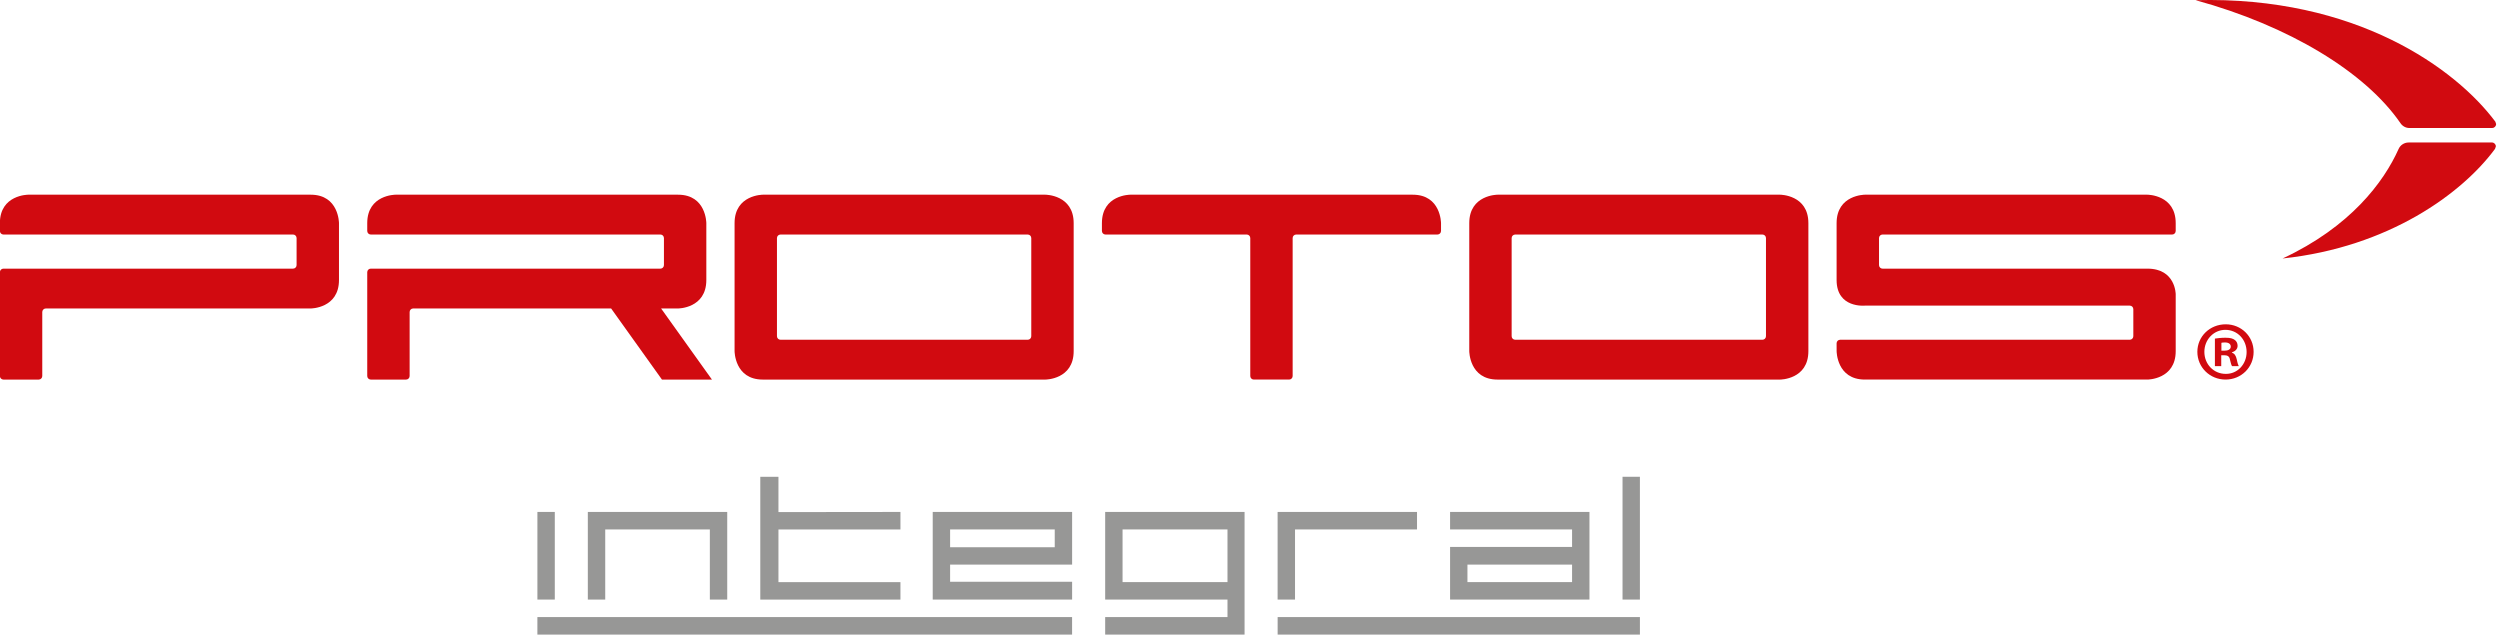 <svg xmlns="http://www.w3.org/2000/svg" xmlns:xlink="http://www.w3.org/1999/xlink" xmlns:serif="http://www.serif.com/" width="100%" height="100%" viewBox="0 0 456 116" xml:space="preserve" style="fill-rule:evenodd;clip-rule:evenodd;stroke-linejoin:round;stroke-miterlimit:2;">    <g transform="matrix(1,0,0,1,-11102.7,-324.473)">        <g transform="matrix(2,0,0,2,10714.9,0)">            <g transform="matrix(1,0,0,1,394.135,173.516)">                <path d="M0,-11.263C14.662,-11.658 23.76,-4.984 27.341,-0.181L27.411,0.031C27.411,0.231 27.25,0.393 27.05,0.393L19.498,0.395C19.16,0.395 18.854,0.21 18.682,-0.055C15.485,-4.7 8.536,-8.928 0,-11.263" style="fill:rgb(209,10,16);fill-rule:nonzero;"></path>            </g>        </g>        <g transform="matrix(2,0,0,2,10714.9,0)">            <g transform="matrix(1,0,0,1,402.073,175.231)">                <path d="M0,10.579C6.165,7.702 9.223,3.628 10.579,0.591C10.73,0.245 11.089,0.001 11.488,0.001L19.092,0C19.289,0 19.449,0.162 19.449,0.361L19.371,0.585C16.401,4.619 9.713,9.545 0,10.579" style="fill:rgb(209,10,16);fill-rule:nonzero;"></path>            </g>        </g>        <g transform="matrix(2,0,0,2,10714.9,0)">            <g transform="matrix(1,0,0,1,396.492,194.447)">                <path d="M0,-0.228L0.274,-0.228C0.593,-0.228 0.853,-0.336 0.853,-0.596C0.853,-0.826 0.685,-0.979 0.32,-0.979C0.167,-0.979 0.062,-0.964 0,-0.947L0,-0.228ZM-0.015,1.182L-0.593,1.182L-0.593,-1.331C-0.365,-1.362 -0.046,-1.409 0.364,-1.409C0.838,-1.409 1.05,-1.331 1.217,-1.209C1.37,-1.101 1.477,-0.916 1.477,-0.672C1.477,-0.368 1.248,-0.167 0.959,-0.075L0.959,-0.043C1.202,0.031 1.325,0.23 1.401,0.568C1.477,0.952 1.538,1.089 1.583,1.182L0.974,1.182C0.899,1.089 0.853,0.873 0.775,0.568C0.732,0.308 0.578,0.187 0.258,0.187L-0.015,0.187L-0.015,1.182ZM-1.554,-0.122C-1.554,0.998 -0.717,1.887 0.396,1.887C1.477,1.903 2.299,0.998 2.299,-0.106C2.299,-1.225 1.477,-2.129 0.364,-2.129C-0.717,-2.129 -1.554,-1.225 -1.554,-0.122M2.938,-0.122C2.938,1.288 1.812,2.406 0.38,2.406C-1.051,2.406 -2.193,1.288 -2.193,-0.122C-2.193,-1.531 -1.051,-2.634 0.396,-2.634C1.812,-2.634 2.938,-1.531 2.938,-0.122" style="fill:rgb(209,10,16);fill-rule:nonzero;"></path>            </g>        </g>        <g transform="matrix(2,0,0,2,10714.9,0)">            <g transform="matrix(1,0,0,1,255.74,196.854)">                <path d="M0,-16.861C2.577,-16.861 2.577,-14.267 2.577,-14.267L2.577,-9.079C2.577,-6.485 0,-6.485 0,-6.485L-1.548,-6.485L3.089,0L-1.47,0L-6.105,-6.485L-24.16,-6.485C-24.337,-6.485 -24.482,-6.339 -24.482,-6.161L-24.482,-0.323C-24.482,-0.146 -24.626,0 -24.804,0L-28.025,0C-28.204,0 -28.348,-0.146 -28.348,-0.323L-28.348,-9.792C-28.348,-9.972 -28.204,-10.117 -28.025,-10.117L-1.609,-10.117C-1.433,-10.117 -1.289,-10.262 -1.289,-10.441L-1.289,-12.905C-1.289,-13.084 -1.433,-13.229 -1.609,-13.229L-28.025,-13.229C-28.204,-13.229 -28.348,-13.374 -28.348,-13.554L-28.348,-14.267C-28.348,-16.861 -25.771,-16.861 -25.771,-16.861L0,-16.861Z" style="fill:rgb(209,10,16);fill-rule:nonzero;"></path>            </g>        </g>        <g transform="matrix(2,0,0,2,10714.9,0)">            <g transform="matrix(1,0,0,1,388.135,186.737)">                <path d="M0,3.372C0.18,3.372 0.324,3.517 0.324,3.696L0.324,6.16C0.324,6.339 0.18,6.485 0,6.485L-26.414,6.485C-26.592,6.485 -26.737,6.63 -26.737,6.81L-26.735,7.523C-26.735,7.523 -26.735,10.116 -24.159,10.116L1.611,10.116C1.611,10.116 4.189,10.116 4.189,7.523L4.189,2.335C4.189,2.335 4.189,0 1.611,0L-22.548,0C-22.726,0 -22.869,-0.145 -22.869,-0.324L-22.869,-2.789C-22.869,-2.968 -22.726,-3.112 -22.548,-3.112L3.868,-3.112C4.046,-3.112 4.189,-3.257 4.189,-3.437L4.189,-4.15C4.189,-6.744 1.611,-6.744 1.611,-6.744L-24.159,-6.744C-24.159,-6.744 -26.737,-6.744 -26.737,-4.15L-26.737,1.037C-26.737,3.632 -24.159,3.372 -24.159,3.372L0,3.372Z" style="fill:rgb(209,10,16);fill-rule:nonzero;"></path>            </g>        </g>        <g transform="matrix(2,0,0,2,10714.9,0)">            <g transform="matrix(1,0,0,1,325.321,193.546)">                <path d="M0,-10.246C0,-10.066 -0.144,-9.921 -0.323,-9.921L-13.207,-9.921C-13.386,-9.921 -13.531,-9.777 -13.531,-9.598L-13.531,2.985C-13.531,3.161 -13.674,3.307 -13.851,3.307L-17.073,3.307C-17.252,3.307 -17.396,3.161 -17.396,2.985L-17.396,-9.598C-17.396,-9.777 -17.539,-9.921 -17.718,-9.921L-30.604,-9.921C-30.781,-9.921 -30.926,-10.066 -30.926,-10.246L-30.926,-10.959C-30.926,-13.553 -28.348,-13.553 -28.348,-13.553L-2.577,-13.553C0,-13.553 0,-10.959 0,-10.959L0,-10.246Z" style="fill:rgb(209,10,16);fill-rule:nonzero;"></path>            </g>        </g>        <g transform="matrix(2,0,0,2,10714.9,0)">            <g transform="matrix(1,0,0,1,287.952,183.949)">                <path d="M0,8.949C0,9.128 -0.143,9.273 -0.321,9.273L-22.87,9.273C-23.048,9.273 -23.193,9.128 -23.193,8.949L-23.193,0C-23.193,-0.179 -23.048,-0.323 -22.87,-0.323L-0.321,-0.323C-0.143,-0.323 0,-0.179 0,0L0,8.949ZM1.289,-3.956L-24.482,-3.956C-24.482,-3.956 -27.059,-3.956 -27.059,-1.362L-27.059,10.312C-27.059,10.312 -27.059,12.905 -24.482,12.905L1.289,12.905C1.289,12.905 3.867,12.905 3.867,10.312L3.867,-1.362C3.867,-3.956 1.289,-3.956 1.289,-3.956" style="fill:rgb(209,10,16);fill-rule:nonzero;"></path>            </g>        </g>        <g transform="matrix(2,0,0,2,10714.9,0)">            <g transform="matrix(1,0,0,1,354.957,183.949)">                <path d="M0,8.949C0,9.128 -0.145,9.273 -0.323,9.273L-22.87,9.273C-23.05,9.273 -23.195,9.128 -23.195,8.949L-23.195,0C-23.195,-0.179 -23.05,-0.323 -22.87,-0.323L-0.323,-0.323C-0.145,-0.323 0,-0.179 0,0L0,8.949ZM1.288,-3.956L-24.482,-3.956C-24.482,-3.956 -27.06,-3.956 -27.06,-1.362L-27.06,10.312C-27.06,10.312 -27.06,12.905 -24.482,12.905L1.288,12.905C1.288,12.905 3.867,12.905 3.867,10.312L3.867,-1.362C3.867,-3.956 1.288,-3.956 1.288,-3.956" style="fill:rgb(209,10,16);fill-rule:nonzero;"></path>            </g>        </g>        <g transform="matrix(2,0,0,2,10714.9,0)">            <g transform="matrix(1,0,0,1,222.238,196.854)">                <path d="M0,-16.861C2.577,-16.861 2.577,-14.267 2.577,-14.267L2.577,-9.079C2.577,-6.485 0,-6.485 0,-6.485L-24.16,-6.485C-24.338,-6.485 -24.483,-6.339 -24.483,-6.161L-24.483,-0.323C-24.483,-0.146 -24.627,0 -24.804,0L-28.026,0C-28.204,0 -28.348,-0.146 -28.348,-0.323L-28.348,-9.792C-28.348,-9.972 -28.204,-10.117 -28.026,-10.117L-1.611,-10.117C-1.432,-10.117 -1.289,-10.262 -1.289,-10.441L-1.289,-12.905C-1.289,-13.084 -1.432,-13.229 -1.611,-13.229L-28.026,-13.229C-28.204,-13.229 -28.348,-13.375 -28.348,-13.554L-28.348,-14.267C-28.348,-16.861 -25.77,-16.861 -25.77,-16.861L0,-16.861Z" style="fill:rgb(209,10,16);fill-rule:nonzero;"></path>            </g>        </g>        <g transform="matrix(2,0,0,2,10714.9,0)">            <g transform="matrix(1,0,0,1,0,-416.048)">                <rect x="242.911" y="624.973" width="1.586" height="7.992" style="fill:rgb(151,151,150);"></rect>            </g>        </g>        <g transform="matrix(2,0,0,2,10714.9,0)">            <g transform="matrix(1,0,0,1,258.638,208.926)">                <path d="M0,7.992L0,1.596L-9.541,1.596L-9.541,7.992L-11.128,7.992L-11.128,0L1.585,0L1.585,7.992L0,7.992Z" style="fill:rgb(151,151,150);fill-rule:nonzero;"></path>            </g>        </g>        <g transform="matrix(2,0,0,2,10714.9,0)">            <g transform="matrix(1,0,0,1,263.238,205.719)">                <path d="M0,11.199L0,0L1.657,0L1.657,3.22C5.371,3.22 9.07,3.22 12.783,3.207L12.783,4.803L1.657,4.803L1.657,9.606L12.783,9.606L12.783,11.199L0,11.199Z" style="fill:rgb(151,151,150);fill-rule:nonzero;"></path>            </g>        </g>        <g transform="matrix(2,0,0,2,10714.9,0)">            <g transform="matrix(1,0,0,1,0,-416.048)">                <path d="M290.092,626.569L280.55,626.569L280.55,628.193L290.092,628.193L290.092,626.569ZM278.964,632.965L278.964,624.973L291.677,624.973L291.677,629.776L280.55,629.776L280.55,631.341L291.677,631.341L291.677,632.965L278.964,632.965Z" style="fill:rgb(151,151,150);fill-rule:nonzero;"></path>            </g>        </g>        <g transform="matrix(2,0,0,2,10714.9,0)">            <g transform="matrix(1,0,0,1,0,-412.854)">                <path d="M305.847,623.375L296.277,623.375L296.277,628.178L305.847,628.178L305.847,623.375ZM294.692,632.965L294.692,631.367L305.847,631.367L305.847,629.771L294.692,629.771L294.692,621.779L307.404,621.779L307.404,632.965L294.692,632.965Z" style="fill:rgb(151,151,150);fill-rule:nonzero;"></path>            </g>        </g>        <g transform="matrix(2,0,0,2,10714.9,0)">            <g transform="matrix(1,0,0,1,0,-403.266)">                <rect x="242.91" y="621.779" width="48.764" height="1.598" style="fill:rgb(151,151,150);"></rect>            </g>        </g>        <g transform="matrix(2,0,0,2,10714.9,0)">            <g transform="matrix(1,0,0,1,0,-403.266)">                <rect x="310.421" y="621.779" width="33.039" height="1.598" style="fill:rgb(151,151,150);"></rect>            </g>        </g>        <g transform="matrix(2,0,0,2,10714.9,0)">            <g transform="matrix(1,0,0,1,312.006,215.322)">                <path d="M0,-4.8L0,1.596L-1.588,1.596L-1.588,-6.396L11.126,-6.396L11.126,-4.8L0,-4.8Z" style="fill:rgb(151,151,150);fill-rule:nonzero;"></path>            </g>        </g>        <g transform="matrix(2,0,0,2,10714.9,0)">            <g transform="matrix(1,0,0,1,0,-416.048)">                <path d="M337.273,629.776L327.731,629.776L327.731,631.372L337.273,631.372L337.273,629.776ZM326.147,632.965L326.147,628.165L337.273,628.165L337.273,626.569L326.147,626.569L326.147,624.973L338.859,624.973L338.859,632.965L326.147,632.965Z" style="fill:rgb(151,151,150);fill-rule:nonzero;"></path>            </g>        </g>        <g transform="matrix(2,0,0,2,10714.9,0)">            <g transform="matrix(1,0,0,1,0,-419.255)">                <rect x="341.875" y="624.973" width="1.584" height="11.199" style="fill:rgb(151,151,150);"></rect>            </g>        </g>    </g></svg>